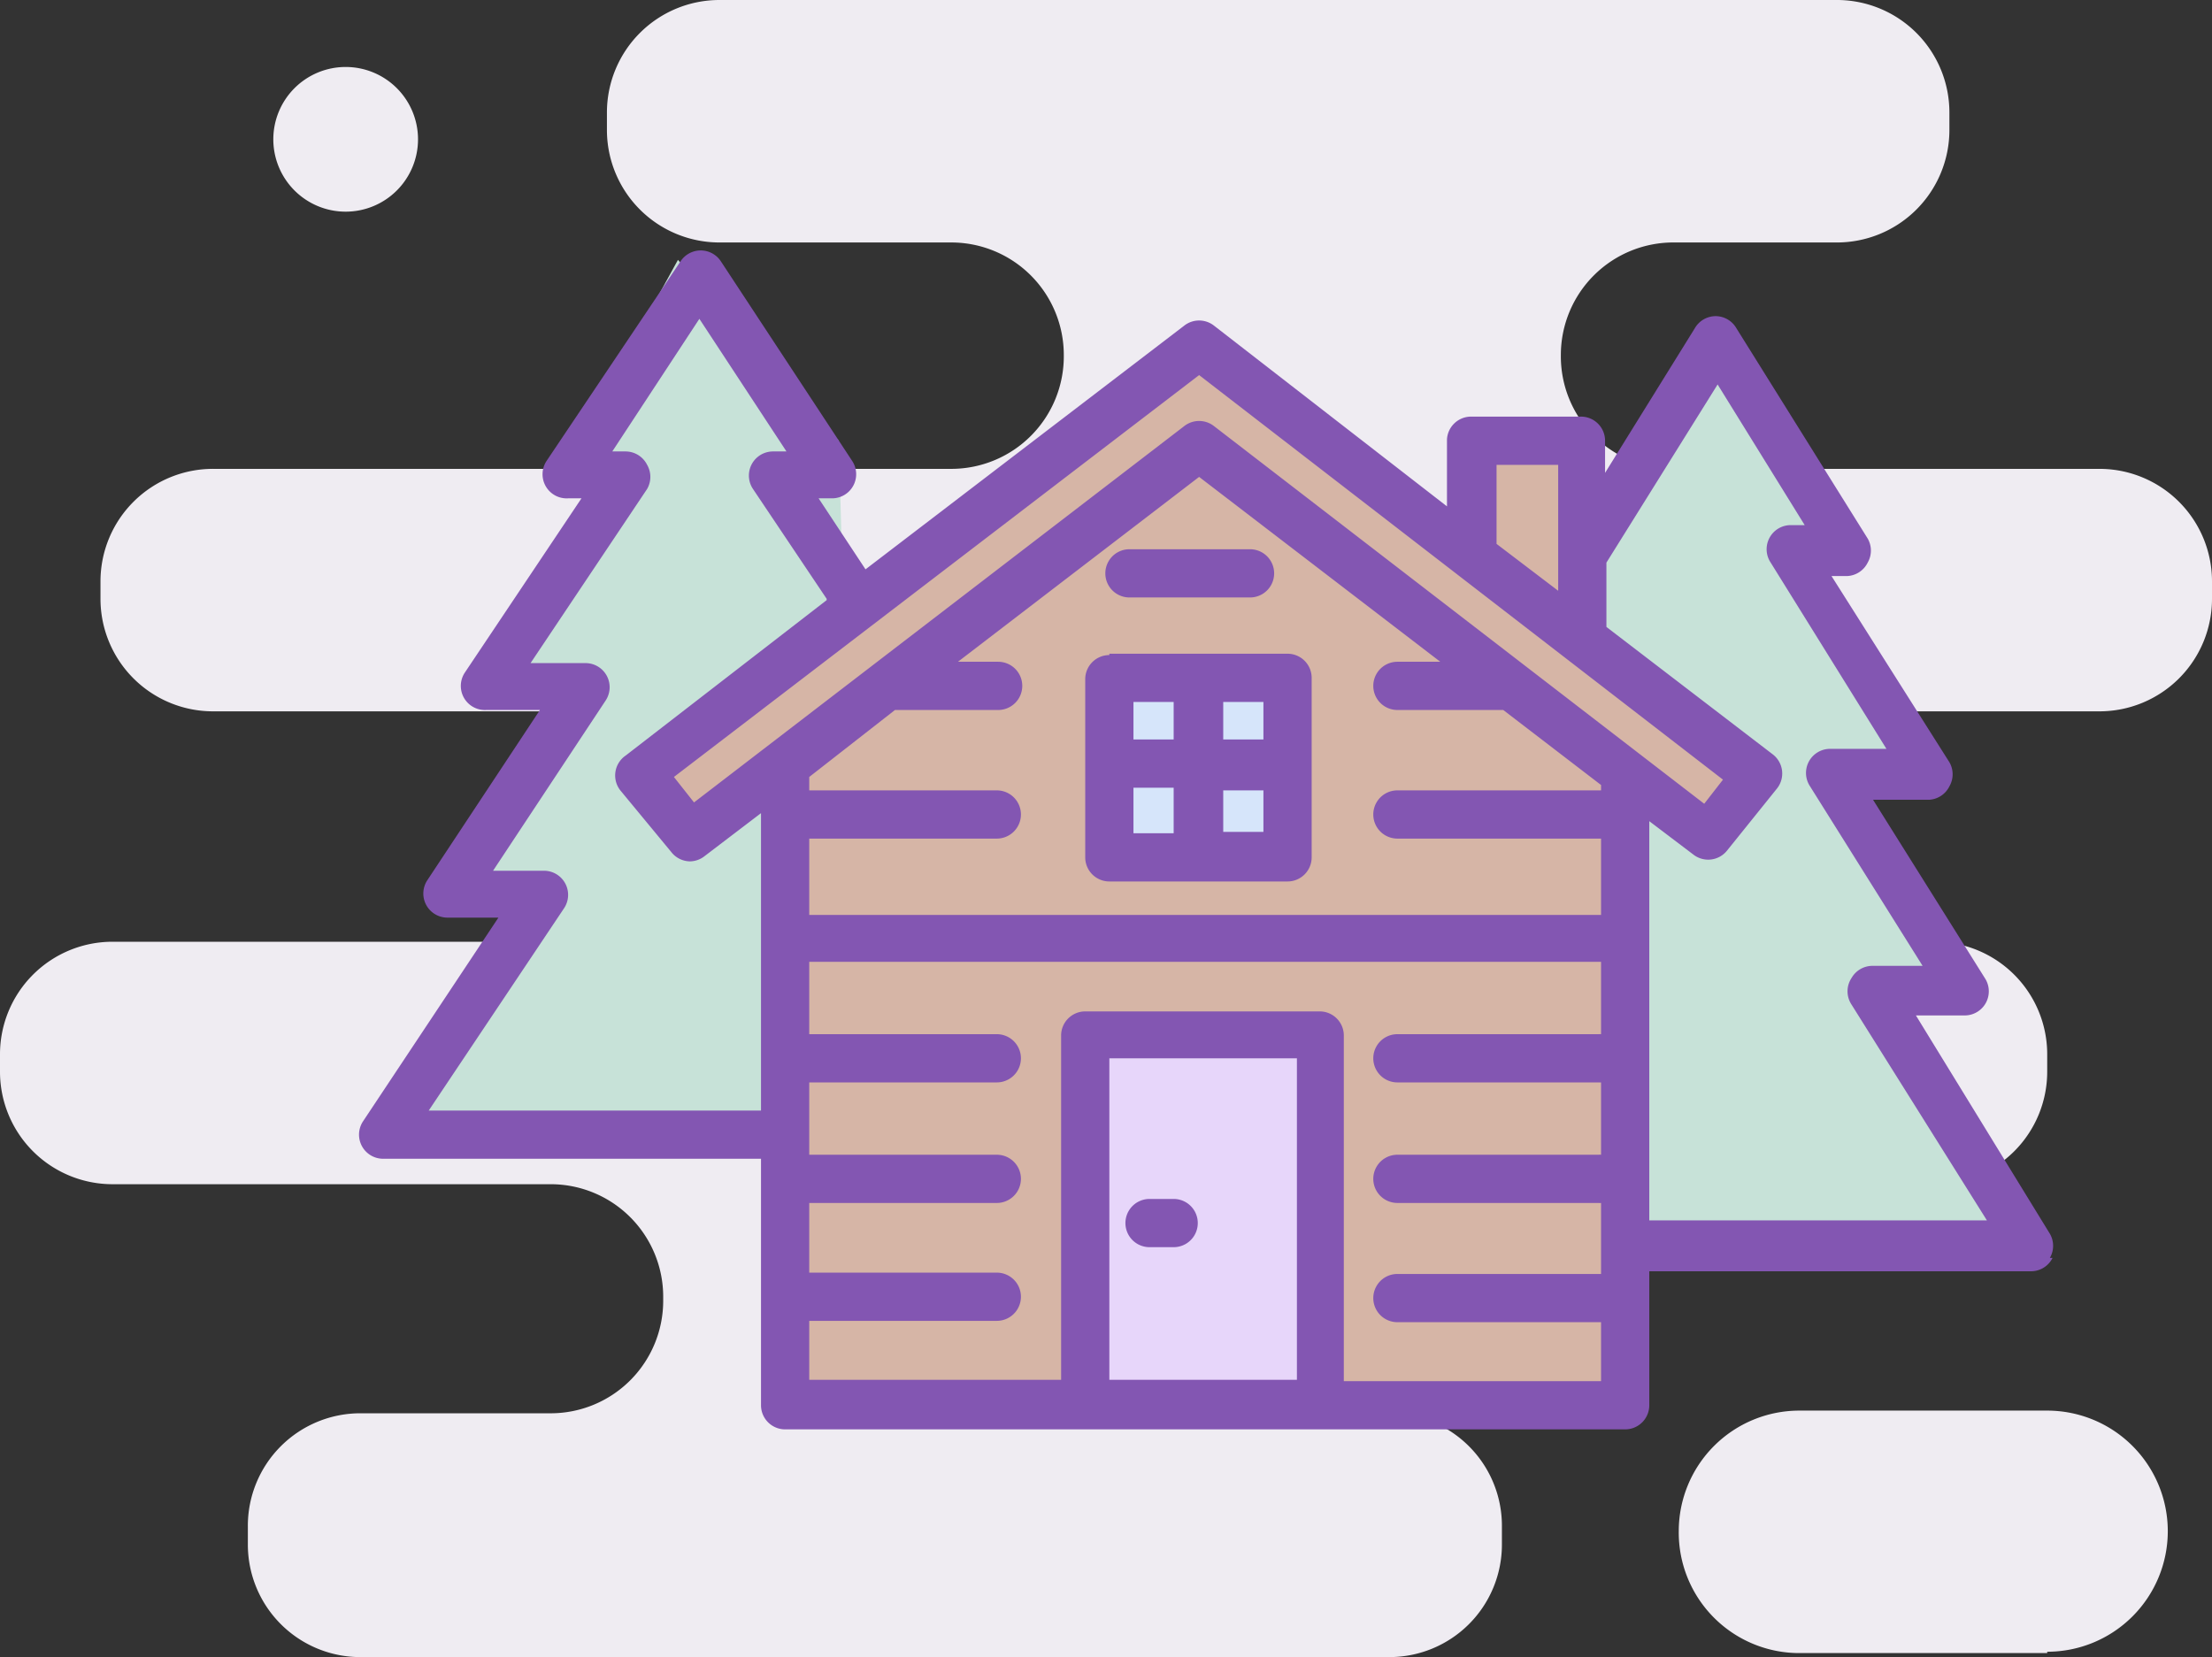 <svg xmlns="http://www.w3.org/2000/svg" width="165.1" height="123.7"><rect width="100%" height="100%" fill="#333333" stroke="none"/><path data-name="Shape 16 copy 5" d="M152.8 123.4h-18.4a9 9 0 0 1-9.1-9.1 9 9 0 0 1 9-9h18.5a9 9 0 0 1 9 9 9 9 0 0 1-9 9zM145.5 9.7V8.4A8.4 8.4 0 0 0 137 0H53.7a8.4 8.4 0 0 0-8.4 8.4v1.3a8.4 8.4 0 0 0 8.4 8.4H71a8.4 8.4 0 0 1 8.4 8.4A8.4 8.4 0 0 1 71 35h-55a8.4 8.4 0 0 0-8.5 8.4v1.3a8.4 8.4 0 0 0 8.4 8.4h25.3a8.4 8.4 0 0 1 8.4 8.4v.3a8.4 8.4 0 0 1-8.4 8.5H8.4A8.4 8.4 0 0 0 0 78.7V80a8.4 8.4 0 0 0 8.4 8.4h32.7a8.4 8.4 0 0 1 8.4 8.4v.3a8.4 8.4 0 0 1-8.4 8.4H27a8.4 8.4 0 0 0-8.5 8.5v1.3a8.4 8.4 0 0 0 8.5 8.4h76.7a8.4 8.4 0 0 0 8.4-8.4V114a8.4 8.4 0 0 0-8.4-8.5H93.2a8.4 8.4 0 0 1-8.4-8.4v-.3a8.4 8.4 0 0 1 8.4-8.4h51.2a8.4 8.4 0 0 0 8.4-8.4v-1.3a8.4 8.4 0 0 0-8.4-8.4H136a8.4 8.4 0 0 1-8.4-8.5v-.3a8.4 8.4 0 0 1 8.4-8.4h20.7a8.4 8.4 0 0 0 8.4-8.4v-1.3a8.4 8.4 0 0 0-8.4-8.4H125a8.4 8.4 0 0 1-8.5-8.5 8.4 8.4 0 0 1 8.5-8.4h12a8.4 8.4 0 0 0 8.5-8.4zM25.8 5a5.4 5.4 0 1 1-5.4 5.4A5.4 5.4 0 0 1 25.8 5z" fill-rule="evenodd" fill="#efecf2"/><path data-name="Shape 23 copy" d="M140.1 74.4l12 19-36-1.5 1.5-52 12-13.5 8.5 15.5h-4.5l10 16-6.5 1.5 9.5 14.5zm-100-7l-6.5-.5 9.5-14.5-6.5-1.5 10-16h-4.5l8.5-15.5 12 13.5 1.5 52-36 1.5z" fill="#c7e2d8" fill-rule="evenodd"/><path d="M130.6 58.4c-3 7.5-10-1.3-10-1.3V104h-63V57.6s-5.5 8.5-9.7-.2c4.5-2.5 41.7-30.5 41.7-30.5l20.5 15.7V32.4h7.3v15.8l13.2 10.2z" fill="#d6b5a6" fill-rule="evenodd"/><path fill="#d6e5fa" d="M83.4 50.9h12.3v12.5H83.4z"/><path fill="#e7d6fa" d="M81.1 76.4h17.5v27H81.1z"/><path d="M153.2 93.9a1.8 1.8 0 0 1-1.6 1h-28.5v10a1.8 1.8 0 0 1-1.8 1.8H58.6a1.8 1.8 0 0 1-1.8-1.8V86.5H28.6a1.8 1.8 0 0 1-1.5-2.8l10.1-15.2h-3.8a1.8 1.8 0 0 1-1.5-2.8L40.3 53h-4a1.8 1.8 0 0 1-1.6-2.8l8.7-13h-1a1.8 1.8 0 0 1-1.6-2.8l10-14.9a1.8 1.8 0 0 1 3 0l9.8 14.9a1.8 1.8 0 0 1-1.5 2.8h-1l3.5 5.3 23.8-18.2a1.8 1.8 0 0 1 2.2 0L108 37.8v-5a1.8 1.8 0 0 1 1.8-1.7h8.2a1.8 1.8 0 0 1 1.8 1.8v2.4l6.7-10.8a1.8 1.8 0 0 1 1.6-.9 1.8 1.8 0 0 1 1.5.9l9.8 15.7a1.8 1.8 0 0 1 0 1.8 1.8 1.8 0 0 1-1.5 1h-1.2l8.8 13.9a1.8 1.8 0 0 1 0 1.8 1.8 1.8 0 0 1-1.5 1h-4.2l8.4 13.4a1.8 1.8 0 0 1-1.5 2.7H143L153 92.1a1.8 1.8 0 0 1 0 1.8zM82.8 103h14v-24h-14v24zM60.4 77.2h14a1.8 1.8 0 1 1 0 3.6h-14v5.4h14a1.8 1.8 0 1 1 0 3.6h-14V95h14a1.8 1.8 0 1 1 0 3.6h-14v4.4h18.8V77.3a1.8 1.8 0 0 1 1.8-1.8h17.5a1.8 1.8 0 0 1 1.8 1.8v25.8h19.2v-4.4h-15.2a1.8 1.8 0 1 1 0-3.6h15.2v-5.3a1.1 1.1 0 0 1-.2 0h-15a1.8 1.8 0 1 1 0-3.6h15a1.1 1.1 0 0 1 .2 0v-5.4a1.1 1.1 0 0 1-.2 0h-15a1.8 1.8 0 1 1 0-3.6h15a1.1 1.1 0 0 1 .2 0v-5.4H60.4v5.4zm0-18.2h14a1.8 1.8 0 0 1 0 3.6h-14v5.7h59.1v-5.7h-15.2a1.8 1.8 0 0 1 0-3.6h15.2v-.4l-7.3-5.6h-7.9a1.8 1.8 0 0 1 0-3.6h3.2l-18-13.8-18 13.8h3a1.8 1.8 0 0 1 0 3.6h-7.7l-6.4 5v1zm1.3-14.3l-5.5-8.2a1.8 1.8 0 0 1 1.5-2.8h1l-6.5-9.9-6.5 9.9h1a1.8 1.8 0 0 1 1.6 1 1.8 1.8 0 0 1 0 1.8l-8.7 13h4.1a1.8 1.8 0 0 1 1.5 2.8L36.8 65h3.8a1.8 1.8 0 0 1 1.5 2.8L32 82.9h24.8V60.7l-4.2 3.2a1.8 1.8 0 0 1-1.1.4 1.8 1.8 0 0 1-1.4-.7L46.3 59a1.8 1.8 0 0 1 .4-2.6l15-11.6zm54.6-10h-4.6v5.9l4.6 3.5v-9.4zM89.5 28L50.3 58l1.5 1.9 36.6-28.1a1.8 1.8 0 0 1 2.2 0L127.2 60l1.4-1.8zm48.7 47a1.8 1.8 0 0 1 0-2 1.8 1.8 0 0 1 1.5-.9h3.8l-8.4-13.4a1.8 1.8 0 0 1 1.5-2.8h4.2l-8.7-14a1.8 1.8 0 0 1 1.5-2.7h1.1l-6.5-10.5-8.3 13.3v4.8l12.4 9.5a1.8 1.8 0 0 1 .3 2.6l-3.7 4.6a1.8 1.8 0 0 1-2.5.3l-3.3-2.5v29.8h25.2zM82.8 48.8h13.3a1.8 1.8 0 0 1 1.8 1.8V64a1.8 1.8 0 0 1-1.8 1.8H82.8A1.8 1.8 0 0 1 81 64V50.7a1.8 1.8 0 0 1 1.8-1.8zm8.5 13.3h3V59h-3v3.3zm0-6.9h3v-2.8h-3v2.8zm-6.7 7h3v-3.4h-3v3.3zm0-7h3v-2.8h-3v2.8zm8.7-10.6h-9a1.8 1.8 0 0 1 0-3.6h9a1.8 1.8 0 0 1 0 3.6zm-5.7 48.5h-1.8a1.8 1.8 0 0 1 0-3.6h1.8a1.8 1.8 0 0 1 0 3.6z" fill="#8356b2" fill-rule="evenodd"/></svg>